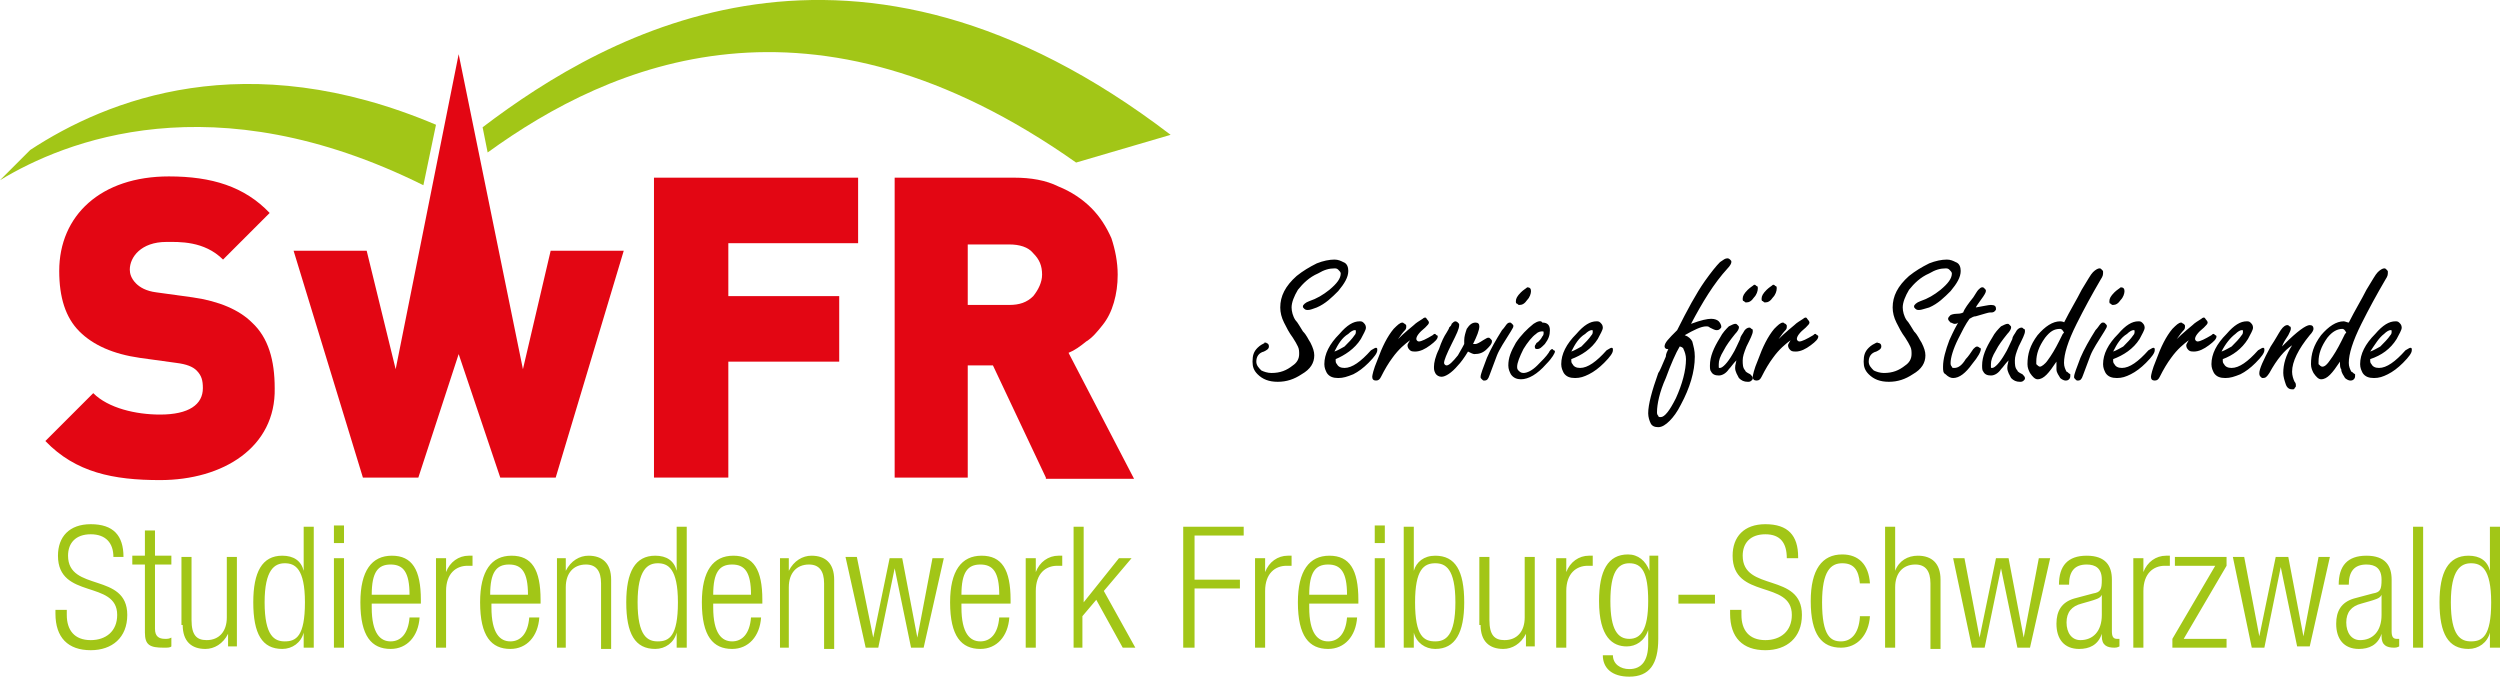 <?xml version="1.0" encoding="utf-8"?>
<!-- Generator: Adobe Illustrator 19.0.0, SVG Export Plug-In . SVG Version: 6.00 Build 0)  -->
<svg version="1.1" id="Ebene_1" xmlns="http://www.w3.org/2000/svg" xmlns:xlink="http://www.w3.org/1999/xlink" x="0px" y="0px"
	 viewBox="0 0 198.4 53.9" style="enable-background:new 0 0 198.4 53.9;" xml:space="preserve">
<style type="text/css">
	.st0{fill:#E30613;}
	.st1{fill:#A2C617;}
</style>
<g>
	<path class="st0" d="M12.7,38.1C9,38.1,6,37.5,3.6,35l3.8-3.8c1.2,1.2,3.4,1.7,5.3,1.7c2.3,0,3.4-0.8,3.4-2.1c0-0.6-0.1-1-0.5-1.4
		c-0.3-0.3-0.8-0.5-1.6-0.6l-2.9-0.4c-2.1-0.3-3.7-1-4.8-2.1c-1.1-1.1-1.6-2.7-1.6-4.8c0-4.4,3.3-7.5,8.7-7.5c3.4,0,6,0.8,8,2.9
		l-3.7,3.7c-1.5-1.5-3.5-1.4-4.5-1.4c-2,0-2.9,1.2-2.9,2.2c0,0.3,0.1,0.7,0.5,1.1c0.3,0.3,0.8,0.6,1.6,0.7l2.9,0.4
		c2.1,0.3,3.7,1,4.7,2c1.3,1.2,1.8,3,1.8,5.2C21.9,35.5,17.7,38.1,12.7,38.1L12.7,38.1L12.7,38.1z"/>
	<g>
		<polygon class="st0" points="36.4,4.3 31.4,29.3 29.1,19.9 23.3,19.9 28.8,37.9 33.2,37.9 36.4,28.1 39.7,37.9 44.1,37.9 
			49.5,19.9 43.7,19.9 41.5,29.3 36.4,4.3 		"/>
		<path class="st1" d="M38.3,10.1l0.4,2c9.8-7.1,25.7-14,46.7,0.8l7.5-2.2C67.8-8.5,48.3,2.5,38.3,10.1L38.3,10.1L38.3,10.1z"/>
	</g>
	<path class="st1" d="M34.6,9.9c-15.1-6.4-26.1-2-32.2,2L0,14.3c5.1-3.1,16.9-7.9,33.6,0.4L34.6,9.9L34.6,9.9L34.6,9.9z"/>
	<polygon class="st0" points="57.8,19.3 57.8,23.5 66.6,23.5 66.6,28.7 57.8,28.7 57.8,37.9 51.9,37.9 51.9,14.1 68.1,14.1 
		68.1,19.3 57.8,19.3 	"/>
	<path class="st0" d="M83,37.9l-4.2-8.9h-2v8.9H71V14.1h9.5c1.3,0,2.5,0.2,3.5,0.7c1,0.4,1.9,1,2.6,1.7c0.7,0.7,1.2,1.5,1.6,2.4
		c0.3,0.9,0.5,1.9,0.5,2.9c0,0.8-0.1,1.5-0.3,2.2c-0.2,0.7-0.5,1.3-0.9,1.8c-0.4,0.5-0.8,1-1.3,1.3c-0.5,0.4-0.9,0.7-1.4,0.9l5.2,10
		H83L83,37.9z M82,20.1c-0.4-0.5-1.1-0.7-1.9-0.7h-3.3v4.8h3.3c0.8,0,1.4-0.2,1.9-0.7c0.4-0.5,0.7-1.1,0.7-1.7
		C82.7,21.1,82.5,20.6,82,20.1L82,20.1L82,20.1z"/>
	<path class="st1" d="M9.8,44.2c0-1.7-0.8-2.6-2.6-2.6c-1.7,0-2.6,1-2.6,2.5c0,3.5,4.7,1.9,4.7,4.7c0,1.3-0.9,2-2.1,2
		c-1.3,0-1.9-0.8-1.9-2v-0.4H4.4v0.3c0,1.9,1,2.9,2.8,2.9c1.7,0,2.9-1,2.9-2.8c0-3.4-4.7-1.8-4.7-4.7c0-1,0.6-1.7,1.8-1.7
		S9,43.1,9,44.2H9.8L9.8,44.2z M11.5,50.2c0,1,0.4,1.2,1.5,1.2c0.3,0,0.5,0,0.6-0.1v-0.7c-0.2,0.1-0.3,0.1-0.5,0.1
		c-0.5,0-0.8-0.2-0.8-0.8v-5.1h1.3v-0.7h-1.3v-2h-0.8v2h-1v0.7h1V50.2L11.5,50.2z M14.5,49.6c0,1.3,0.7,1.9,1.8,1.9
		c0.7,0,1.4-0.4,1.8-1.2h0v1h0.7v-7.1h-0.8V49c0,1.1-0.6,1.8-1.6,1.8c-0.8,0-1.2-0.4-1.2-1.6v-5h-0.8V49.6L14.5,49.6z M24.2,51.4
		h0.7v-9.6h-0.8v3.5h0c-0.2-0.8-0.8-1.2-1.7-1.2c-1.6,0-2.3,1.3-2.3,3.7c0,2.5,0.7,3.7,2.3,3.7c0.8,0,1.5-0.5,1.7-1.3h0V51.4
		L24.2,51.4z M21,47.8c0-2.6,0.8-3.1,1.6-3.1c0.8,0,1.6,0.4,1.6,3.1c0,2.7-0.7,3.1-1.6,3.1C21.8,50.9,21,50.5,21,47.8L21,47.8z
		 M26.5,51.4h0.8v-7.1h-0.8V51.4L26.5,51.4z M26.5,43.1h0.8v-1.4h-0.8V43.1L26.5,43.1z M32.5,49c-0.1,1.3-0.7,1.9-1.5,1.9
		c-0.8,0-1.5-0.6-1.5-2.7v-0.3h3.9v-0.3c0-2.4-0.7-3.5-2.3-3.5c-1.6,0-2.5,1.2-2.5,3.7c0,2.7,0.9,3.7,2.4,3.7c1.3,0,2.2-1,2.3-2.5
		H32.5L32.5,49z M29.5,47.2c0-1.8,0.5-2.4,1.5-2.4c1,0,1.5,0.6,1.5,2.4H29.5L29.5,47.2z M34.6,51.4h0.8v-4.5c0-1.4,0.8-2,1.7-2
		c0.1,0,0.3,0,0.4,0v-0.8c-0.1,0-0.2,0-0.3,0c-0.8,0-1.5,0.5-1.8,1.3h0v-1.1h-0.8V51.4L34.6,51.4z M42,49c-0.1,1.3-0.7,1.9-1.5,1.9
		c-0.8,0-1.5-0.6-1.5-2.7v-0.3h3.9v-0.3c0-2.4-0.7-3.5-2.3-3.5c-1.6,0-2.5,1.2-2.5,3.7c0,2.7,0.9,3.7,2.4,3.7c1.3,0,2.2-1,2.3-2.5
		H42L42,49z M38.9,47.2c0-1.8,0.5-2.4,1.5-2.4c1,0,1.5,0.6,1.5,2.4H38.9L38.9,47.2z M44.1,51.4h0.8v-4.8c0-1.1,0.6-1.8,1.6-1.8
		c0.8,0,1.2,0.5,1.2,1.5v5.2h0.8V46c0-1.3-0.7-1.9-1.8-1.9c-0.7,0-1.4,0.4-1.8,1.2h0v-1h-0.7V51.4L44.1,51.4z M53.8,51.4h0.7v-9.6
		h-0.8v3.5h0c-0.2-0.8-0.8-1.2-1.7-1.2c-1.6,0-2.3,1.3-2.3,3.7c0,2.5,0.7,3.7,2.3,3.7c0.8,0,1.5-0.5,1.7-1.3h0V51.4L53.8,51.4z
		 M50.6,47.8c0-2.6,0.8-3.1,1.6-3.1c0.8,0,1.6,0.4,1.6,3.1c0,2.7-0.7,3.1-1.6,3.1C51.4,50.9,50.6,50.5,50.6,47.8L50.6,47.8z
		 M59.6,49c-0.1,1.3-0.7,1.9-1.5,1.9c-0.8,0-1.5-0.6-1.5-2.7v-0.3h3.9v-0.3c0-2.4-0.7-3.5-2.3-3.5c-1.6,0-2.5,1.2-2.5,3.7
		c0,2.7,0.9,3.7,2.4,3.7c1.3,0,2.2-1,2.3-2.5H59.6L59.6,49z M56.6,47.2c0-1.8,0.5-2.4,1.5-2.4c1,0,1.5,0.6,1.5,2.4H56.6L56.6,47.2z
		 M61.8,51.4h0.8v-4.8c0-1.1,0.6-1.8,1.6-1.8c0.8,0,1.2,0.5,1.2,1.5v5.2h0.8V46c0-1.3-0.7-1.9-1.8-1.9c-0.7,0-1.4,0.4-1.8,1.2h0v-1
		h-0.7V51.4L61.8,51.4z M68.7,51.4h1l1.3-6.3h0l1.3,6.3h1l1.6-7.1h-0.9l-1.2,6.3h0l-1.2-6.3h-1l-1.3,6.3h0L68,44.2h-0.9L68.7,51.4
		L68.7,51.4z M79.3,49c-0.1,1.3-0.7,1.9-1.5,1.9c-0.8,0-1.5-0.6-1.5-2.7v-0.3h3.9v-0.3c0-2.4-0.7-3.5-2.3-3.5
		c-1.6,0-2.5,1.2-2.5,3.7c0,2.7,0.9,3.7,2.4,3.7c1.3,0,2.2-1,2.3-2.5H79.3L79.3,49z M76.3,47.2c0-1.8,0.5-2.4,1.5-2.4
		c1,0,1.5,0.6,1.5,2.4H76.3L76.3,47.2z M81.4,51.4h0.8v-4.5c0-1.4,0.8-2,1.7-2c0.1,0,0.3,0,0.4,0v-0.8c-0.1,0-0.2,0-0.3,0
		c-0.8,0-1.5,0.5-1.8,1.3h0v-1.1h-0.8V51.4L81.4,51.4z M85.1,51.4h0.8v-2.5l1.1-1.3l2.1,3.8h1l-2.5-4.5l2.2-2.6h-1l-2.8,3.5h0v-6
		h-0.8V51.4L85.1,51.4z M93.9,51.4h0.9v-4.7h3.6V46h-3.6v-3.5h3.9v-0.7h-4.8V51.4L93.9,51.4z M99.6,51.4h0.8v-4.5c0-1.4,0.8-2,1.7-2
		c0.1,0,0.3,0,0.4,0v-0.8c-0.1,0-0.2,0-0.3,0c-0.8,0-1.5,0.5-1.8,1.3h0v-1.1h-0.8V51.4L99.6,51.4z M106.9,49
		c-0.1,1.3-0.7,1.9-1.5,1.9c-0.8,0-1.5-0.6-1.5-2.7v-0.3h3.9v-0.3c0-2.4-0.7-3.5-2.3-3.5c-1.6,0-2.5,1.2-2.5,3.7
		c0,2.7,0.9,3.7,2.4,3.7c1.3,0,2.2-1,2.3-2.5H106.9L106.9,49z M103.9,47.2c0-1.8,0.5-2.4,1.5-2.4s1.5,0.6,1.5,2.4H103.9L103.9,47.2z
		 M109.1,51.4h0.8v-7.1h-0.8V51.4L109.1,51.4z M109.1,43.1h0.8v-1.4h-0.8V43.1L109.1,43.1z M111.5,51.4h0.7v-1.2h0
		c0.2,0.8,0.9,1.3,1.7,1.3c1.6,0,2.3-1.3,2.3-3.7c0-2.5-0.7-3.7-2.3-3.7c-0.9,0-1.5,0.5-1.7,1.2h0v-3.5h-0.8V51.4L111.5,51.4z
		 M112.3,47.8c0-2.6,0.7-3.1,1.6-3.1c0.8,0,1.6,0.4,1.6,3.1c0,2.7-0.8,3.1-1.6,3.1C113,50.9,112.3,50.5,112.3,47.8L112.3,47.8z
		 M117.5,49.6c0,1.3,0.7,1.9,1.8,1.9c0.7,0,1.4-0.4,1.8-1.2h0v1h0.7v-7.1h-0.8V49c0,1.1-0.6,1.8-1.6,1.8c-0.8,0-1.2-0.4-1.2-1.6v-5
		h-0.8V49.6L117.5,49.6z M123.5,51.4h0.8v-4.5c0-1.4,0.8-2,1.7-2c0.1,0,0.3,0,0.4,0v-0.8c-0.1,0-0.2,0-0.3,0c-0.8,0-1.5,0.5-1.8,1.3
		h0v-1.1h-0.8V51.4L123.5,51.4z M130.9,45.3L130.9,45.3c-0.3-0.8-0.9-1.3-1.7-1.3c-1.6,0-2.3,1.3-2.3,3.7c0,2.9,1.1,3.6,2.2,3.6
		c0.7,0,1.4-0.4,1.7-1.3h0v1.1c0,1.3-0.5,2-1.5,2c-0.7,0-1.3-0.4-1.3-1.1h-0.8c0,1,0.7,1.7,2.1,1.7c1.6,0,2.3-1,2.3-3v-6.6h-0.7
		V45.3L130.9,45.3z M127.8,47.7c0-2.3,0.6-3,1.5-3c1,0,1.5,0.7,1.5,3c0,2.3-0.6,3-1.5,3C128.4,50.7,127.8,50,127.8,47.7L127.8,47.7z
		 M133.2,47.2v0.7h2.9v-0.7H133.2L133.2,47.2z M142.7,44.2c0-1.7-0.8-2.6-2.6-2.6c-1.7,0-2.6,1-2.6,2.5c0,3.5,4.7,1.9,4.7,4.7
		c0,1.3-0.9,2-2.1,2c-1.3,0-1.9-0.8-1.9-2v-0.4h-0.9v0.3c0,1.9,1,2.9,2.8,2.9c1.7,0,2.9-1,2.9-2.8c0-3.4-4.7-1.8-4.7-4.7
		c0-1,0.6-1.7,1.8-1.7c1.2,0,1.7,0.7,1.7,1.9H142.7L142.7,44.2z M147.6,49c-0.1,1.3-0.7,1.9-1.5,1.9c-0.8,0-1.5-0.4-1.5-3.1
		c0-2.5,0.7-3.1,1.6-3.1c0.9,0,1.3,0.5,1.4,1.6h0.8c-0.1-1.5-0.9-2.3-2.2-2.3c-1.6,0-2.5,1.2-2.5,3.7c0,2.7,0.9,3.7,2.4,3.7
		c1.3,0,2.2-1,2.3-2.5H147.6L147.6,49z M149.6,51.4h0.8v-4.8c0-1.1,0.6-1.8,1.6-1.8c0.8,0,1.2,0.5,1.2,1.5v5.2h0.8V46
		c0-1.3-0.7-1.9-1.8-1.9c-0.8,0-1.5,0.4-1.8,1.2h0v-3.5h-0.8V51.4L149.6,51.4z M156.5,51.4h1l1.3-6.3h0l1.3,6.3h1l1.6-7.1h-0.9
		l-1.2,6.3h0l-1.2-6.3h-1l-1.3,6.3h0l-1.2-6.3H155L156.5,51.4L156.5,51.4z M164.2,46.4c0-1,0.4-1.6,1.4-1.6c0.7,0,1.2,0.3,1.2,1.2
		c0,0.8-0.1,1-0.7,1.1l-1.5,0.4c-1,0.3-1.4,1-1.4,2c0,1.2,0.6,2,1.8,2c0.8,0,1.5-0.3,1.8-1.2h0v0.2c0,0.7,0.4,0.9,1,0.9
		c0.1,0,0.2,0,0.4-0.1v-0.6h-0.2c-0.3,0-0.4-0.2-0.4-0.6V46c0-1.1-0.5-1.9-2-1.9c-1.5,0-2.2,0.8-2.2,2.3H164.2L164.2,46.4z
		 M166.8,48.8c0,1.3-0.7,2-1.7,2c-0.7,0-1.1-0.6-1.1-1.4c0-0.8,0.4-1.3,1.2-1.5l0.7-0.2c0.3-0.1,0.8-0.2,0.9-0.5h0V48.8L166.8,48.8z
		 M169.3,51.4h0.8v-4.5c0-1.4,0.8-2,1.7-2c0.1,0,0.3,0,0.4,0v-0.8c-0.1,0-0.2,0-0.3,0c-0.8,0-1.5,0.5-1.8,1.3h0v-1.1h-0.8V51.4
		L169.3,51.4z M172.5,51.4h4.2v-0.7h-3.4l3.4-5.8v-0.7h-4.1v0.7h3.2l-3.4,5.8V51.4L172.5,51.4z M178.7,51.4h1L181,45h0l1.3,6.3h1
		l1.6-7.1H184l-1.2,6.3h0l-1.2-6.3h-1l-1.3,6.3h0l-1.2-6.3h-0.9L178.7,51.4L178.7,51.4z M186.4,46.4c0-1,0.4-1.6,1.4-1.6
		c0.7,0,1.2,0.3,1.2,1.2c0,0.8-0.1,1-0.7,1.1l-1.5,0.4c-1,0.3-1.4,1-1.4,2c0,1.2,0.6,2,1.8,2c0.8,0,1.5-0.3,1.8-1.2h0v0.2
		c0,0.7,0.4,0.9,1,0.9c0.1,0,0.2,0,0.4-0.1v-0.6h-0.2c-0.3,0-0.4-0.2-0.4-0.6V46c0-1.1-0.5-1.9-2-1.9c-1.5,0-2.2,0.8-2.2,2.3H186.4
		L186.4,46.4z M189,48.8c0,1.3-0.7,2-1.7,2c-0.7,0-1.1-0.6-1.1-1.4c0-0.8,0.4-1.3,1.2-1.5l0.7-0.2c0.3-0.1,0.8-0.2,0.9-0.5h0V48.8
		L189,48.8z M191.5,51.4h0.8v-9.6h-0.8V51.4L191.5,51.4z M197.7,51.4h0.7v-9.6h-0.8v3.5h0c-0.2-0.8-0.8-1.2-1.7-1.2
		c-1.6,0-2.3,1.3-2.3,3.7c0,2.5,0.7,3.7,2.3,3.7c0.8,0,1.5-0.5,1.7-1.3h0V51.4L197.7,51.4z M194.5,47.8c0-2.6,0.8-3.1,1.6-3.1
		c0.8,0,1.6,0.4,1.6,3.1c0,2.7-0.7,3.1-1.6,3.1C195.3,50.9,194.5,50.5,194.5,47.8L194.5,47.8z"/>
	<path d="M100.4,27.2c-0.2,0.1-0.4,0.2-0.6,0.4c-0.3,0.3-0.4,0.6-0.4,1.1c0,0.4,0.1,0.7,0.4,1c0.4,0.4,0.9,0.6,1.6,0.6
		c0.7,0,1.3-0.2,1.9-0.6c0.7-0.4,1-0.9,1-1.5c0-0.3-0.1-0.6-0.3-1c-0.2-0.3-0.3-0.6-0.6-0.9c-0.2-0.3-0.4-0.7-0.6-0.9
		c-0.2-0.3-0.3-0.7-0.3-1c0-0.4,0.2-0.9,0.5-1.4c0.4-0.5,0.9-1,1.6-1.3c0.5-0.3,0.9-0.4,1.3-0.4c0.1,0,0.2,0,0.3,0.1
		c0.1,0.1,0.2,0.2,0.2,0.3c0,0.4-0.3,0.8-0.9,1.3c-0.5,0.4-1,0.7-1.6,0.9c-0.3,0.1-0.5,0.3-0.5,0.4c0,0.1,0,0.1,0.1,0.2
		c0.1,0.1,0.2,0.1,0.3,0.1c0.2,0,0.4-0.1,0.7-0.2c0.7-0.3,1.2-0.8,1.7-1.3c0.5-0.6,0.8-1.1,0.8-1.6c0-0.3-0.1-0.6-0.4-0.7
		c-0.2-0.1-0.4-0.2-0.7-0.2c-0.4,0-0.9,0.1-1.4,0.3c-0.6,0.3-1.1,0.6-1.6,1c-0.9,0.8-1.3,1.6-1.3,2.5c0,0.4,0.1,0.8,0.3,1.2
		c0.2,0.4,0.4,0.8,0.7,1.2c0.2,0.3,0.3,0.5,0.4,0.7c0.1,0.2,0.1,0.4,0.1,0.6c0,0.4-0.2,0.7-0.5,0.9c-0.5,0.4-1,0.6-1.7,0.6
		c-0.3,0-0.6-0.1-0.8-0.2c-0.2-0.2-0.4-0.4-0.4-0.7c0-0.4,0.2-0.7,0.6-0.8c0.2-0.1,0.4-0.2,0.4-0.4c0-0.2-0.1-0.3-0.4-0.3
		C100.7,27.1,100.6,27.1,100.4,27.2L100.4,27.2L100.4,27.2L100.4,27.2z M108,26.9c0.2-0.4,0.4-0.7,0.4-0.9c0-0.2-0.1-0.3-0.2-0.4
		c-0.1-0.1-0.2-0.1-0.3-0.1c-0.5,0-1,0.3-1.6,1c-0.8,0.8-1.2,1.6-1.2,2.4c0,0.3,0.1,0.5,0.2,0.7c0.2,0.3,0.5,0.4,0.9,0.4
		c0.4,0,0.7-0.1,1.2-0.3c0.4-0.2,0.8-0.5,1.2-0.9c0.5-0.5,0.7-0.8,0.7-1c0,0,0-0.1,0-0.1c0-0.1-0.1-0.1-0.1-0.1
		c-0.1,0-0.2,0.1-0.4,0.2c-0.8,0.9-1.5,1.4-2.1,1.4c-0.3,0-0.5-0.1-0.6-0.3c-0.1-0.1-0.1-0.2-0.1-0.3v-0.1
		C106.7,28.2,107.5,27.7,108,26.9L108,26.9L108,26.9L108,26.9z M107,26.5c0.2-0.2,0.4-0.3,0.5-0.3c0.1,0,0.1,0,0.1,0.1
		c0,0.1,0,0.2-0.1,0.3c-0.2,0.3-0.5,0.6-0.8,0.9c-0.2,0.1-0.5,0.3-0.8,0.4C106.2,27.3,106.5,26.8,107,26.5L107,26.5L107,26.5
		L107,26.5z M111.1,26.7c0.2-0.3,0.4-0.5,0.4-0.5c0.1-0.1,0.1-0.2,0.1-0.3c0-0.1,0-0.1-0.1-0.2c-0.1,0-0.1-0.1-0.2-0.1
		c-0.2,0-0.4,0.2-0.7,0.5c-0.5,0.6-0.9,1.4-1.3,2.5c-0.3,0.7-0.4,1.2-0.4,1.3c0,0.2,0.1,0.3,0.3,0.3c0.2,0,0.3-0.1,0.4-0.3
		c0.3-0.6,0.6-1.1,0.9-1.5c0.5-0.7,1-1.1,1.4-1.4c-0.1,0.2-0.2,0.3-0.2,0.4c0,0.2,0.1,0.3,0.2,0.4c0.1,0.1,0.3,0.1,0.4,0.1
		c0.4,0,0.8-0.2,1.2-0.5c0.4-0.3,0.6-0.5,0.6-0.7c0,0,0-0.1-0.1-0.1c0,0-0.1-0.1-0.1-0.1c-0.1,0-0.1,0-0.2,0.1
		c-0.5,0.3-0.9,0.5-1.1,0.5c-0.1,0-0.2-0.1-0.2-0.2c0-0.2,0.2-0.5,0.7-0.9c0.2-0.2,0.3-0.3,0.3-0.4c0,0,0-0.1-0.1-0.2
		c-0.1-0.1-0.1-0.2-0.2-0.2c0,0-0.1,0-0.2,0.1c-0.3,0.2-0.5,0.3-0.7,0.5c-0.6,0.5-1.2,1-1.6,1.5C110.7,27.2,110.9,27,111.1,26.7
		L111.1,26.7L111.1,26.7L111.1,26.7z M117,28.1c0.4,0,0.7-0.1,1-0.4c0.2-0.2,0.4-0.4,0.4-0.6c0-0.1,0-0.1-0.1-0.2
		c-0.1-0.1-0.1-0.1-0.2-0.1c-0.1,0-0.2,0.1-0.4,0.2c-0.3,0.2-0.5,0.3-0.6,0.3c-0.1,0-0.1,0-0.2,0c0.3-0.6,0.5-1.1,0.5-1.4
		c0-0.2-0.1-0.3-0.3-0.3c-0.3,0-0.5,0.2-0.7,0.5c-0.1,0.3-0.2,0.6-0.2,0.9c0,0.1,0,0.2,0,0.3c-0.2,0.4-0.4,0.7-0.5,0.9
		c-0.4,0.5-0.7,0.8-0.9,0.8c-0.1,0-0.2-0.1-0.2-0.2c0-0.2,0.2-0.7,0.6-1.5c0.4-0.8,0.6-1.2,0.6-1.5c0-0.1,0-0.1-0.1-0.2
		c0,0-0.1-0.1-0.2-0.1c-0.1,0-0.2,0.1-0.3,0.2c0,0.1-0.1,0.2-0.2,0.3c0,0.1-0.1,0.2-0.2,0.4c-0.2,0.3-0.4,0.7-0.6,1.3
		c-0.3,0.6-0.4,1.1-0.4,1.4c0,0.2,0,0.3,0.1,0.5c0.1,0.2,0.3,0.3,0.5,0.3c0.3,0,0.8-0.3,1.3-0.9c0.2-0.2,0.5-0.6,0.8-1.1
		C116.7,28,116.9,28.1,117,28.1L117,28.1L117,28.1L117,28.1z M119.6,25.7c-0.1,0.1-0.2,0.3-0.4,0.5c-0.5,0.8-0.9,1.5-1.2,2.2
		c-0.3,0.8-0.5,1.3-0.5,1.5c0,0.1,0,0.1,0.1,0.2c0.1,0.1,0.1,0.1,0.2,0.1c0.2,0,0.3-0.1,0.4-0.4c0.2-0.5,0.4-1.1,0.6-1.6
		c0.2-0.5,0.6-1.1,1.1-1.9c0.1-0.2,0.2-0.3,0.2-0.4c0-0.1,0-0.1-0.1-0.2c-0.1-0.1-0.1-0.1-0.2-0.1C119.8,25.6,119.7,25.6,119.6,25.7
		L119.6,25.7L119.6,25.7L119.6,25.7z M120.7,23.2c-0.3,0.3-0.4,0.5-0.4,0.7c0,0.1,0,0.2,0.1,0.2c0.1,0.1,0.1,0.1,0.2,0.1
		c0.2,0,0.4-0.1,0.6-0.4c0.2-0.2,0.3-0.5,0.3-0.7c0-0.2-0.1-0.3-0.3-0.3C121.1,22.9,120.9,23,120.7,23.2L120.7,23.2L120.7,23.2
		L120.7,23.2z M121.7,25.7c-0.5,0.4-1,0.9-1.4,1.5c-0.4,0.7-0.6,1.2-0.6,1.8c0,0.3,0.1,0.5,0.2,0.7c0.2,0.3,0.5,0.4,0.8,0.4
		c0.6,0,1.3-0.4,2-1.2c0.5-0.5,0.7-0.9,0.7-1c0,0,0-0.1-0.1-0.1c0,0-0.1-0.1-0.1-0.1c-0.1,0-0.2,0.1-0.3,0.3c-0.2,0.3-0.5,0.6-0.9,1
		c-0.4,0.4-0.8,0.6-1.1,0.6c-0.2,0-0.3-0.1-0.4-0.2c-0.1-0.1-0.1-0.2-0.1-0.3c0-0.3,0.2-0.8,0.5-1.4c0.3-0.5,0.7-1,1-1.2
		c0.2-0.2,0.4-0.2,0.5-0.2c0.1,0,0.1,0,0.1,0.1c0,0.1,0,0.2-0.1,0.3c-0.1,0.2-0.2,0.3-0.3,0.4c-0.1,0.1-0.2,0.1-0.2,0.2
		c0,0-0.1,0.1-0.1,0.2c0,0.2,0.1,0.2,0.2,0.2c0.2,0,0.3-0.1,0.6-0.4c0.3-0.4,0.4-0.7,0.4-1.1c0-0.4-0.2-0.6-0.6-0.6
		C122.3,25.4,122,25.5,121.7,25.7L121.7,25.7L121.7,25.7L121.7,25.7z M126.8,26.9c0.2-0.4,0.4-0.7,0.4-0.9c0-0.2-0.1-0.3-0.2-0.4
		c-0.1-0.1-0.2-0.1-0.3-0.1c-0.5,0-1,0.3-1.6,1c-0.8,0.8-1.2,1.6-1.2,2.4c0,0.3,0.1,0.5,0.2,0.7c0.2,0.3,0.5,0.4,0.9,0.4
		c0.4,0,0.7-0.1,1.1-0.3c0.4-0.2,0.8-0.5,1.2-0.9c0.5-0.5,0.7-0.8,0.7-1c0,0,0-0.1,0-0.1c0-0.1-0.1-0.1-0.1-0.1
		c-0.1,0-0.2,0.1-0.4,0.2c-0.8,0.9-1.5,1.4-2.1,1.4c-0.3,0-0.5-0.1-0.6-0.3c-0.1-0.1-0.1-0.2-0.1-0.3v-0.1
		C125.5,28.2,126.3,27.7,126.8,26.9L126.8,26.9L126.8,26.9L126.8,26.9z M125.8,26.5c0.2-0.2,0.4-0.3,0.5-0.3c0.1,0,0.1,0,0.1,0.1
		c0,0.1,0,0.2-0.1,0.3c-0.2,0.3-0.5,0.6-0.8,0.9c-0.2,0.1-0.5,0.3-0.8,0.4C125,27.3,125.3,26.8,125.8,26.5L125.8,26.5L125.8,26.5
		L125.8,26.5z M132.1,27.5c0,0.1,0.1,0.2,0.2,0.2c0,0,0.1,0,0.1,0c-0.1,0.2-0.2,0.4-0.2,0.6c-0.3,0.7-0.5,1.2-0.6,1.3
		c-0.5,1.4-0.8,2.5-0.8,3.2c0,0.3,0.1,0.6,0.2,0.8c0.1,0.2,0.3,0.3,0.6,0.3c0.3,0,0.6-0.2,0.9-0.5c0.3-0.3,0.6-0.7,0.9-1.3
		c0.7-1.3,1.1-2.6,1.1-3.8c0-0.5-0.1-0.8-0.2-1.2c-0.1-0.2-0.3-0.4-0.6-0.5c0.7-0.4,1.3-0.7,1.7-0.7c0.1,0,0.2,0,0.3,0.1
		c0.2,0.1,0.4,0.2,0.5,0.2c0.1,0,0.2,0,0.3-0.1c0.1-0.1,0.1-0.1,0.1-0.2c0-0.1-0.1-0.3-0.2-0.4c-0.1-0.1-0.3-0.2-0.6-0.2
		c-0.3,0-0.8,0.1-1.6,0.4c0.9-1.7,1.8-3.2,2.9-4.4c0.2-0.2,0.3-0.4,0.3-0.5c0-0.1,0-0.1-0.1-0.2c0,0-0.1-0.1-0.2-0.1
		c-0.2,0-0.3,0.1-0.6,0.3c-0.3,0.3-0.7,0.8-1.2,1.5c-0.7,1-1.4,2.3-2.2,3.9C132.4,26.9,132.1,27.2,132.1,27.5L132.1,27.5L132.1,27.5
		L132.1,27.5z M133.6,27.7c0.1,0.2,0.2,0.5,0.2,0.8c0,0.9-0.3,2-0.8,3.1c-0.5,1-0.9,1.5-1.2,1.5c-0.1,0-0.2,0-0.2-0.1
		c-0.1-0.1-0.1-0.2-0.1-0.3c0-0.6,0.2-1.6,0.7-2.7c0.4-1.1,0.8-2,1.1-2.5C133.4,27.5,133.6,27.6,133.6,27.7L133.6,27.7L133.6,27.7
		L133.6,27.7z M137.7,29.2c0,0.3,0.2,0.6,0.3,0.8c0.2,0.2,0.4,0.3,0.7,0.3c0.1,0,0.2,0,0.3-0.1c0.1-0.1,0.1-0.1,0.1-0.2
		c0-0.1-0.1-0.2-0.2-0.3c-0.2-0.1-0.4-0.2-0.4-0.3c-0.2-0.2-0.2-0.5-0.2-0.8c0-0.3,0.1-0.6,0.3-1.1c0.3-0.6,0.5-1,0.5-1.2
		c0-0.1,0-0.2-0.1-0.2c-0.1-0.1-0.1-0.1-0.2-0.1c-0.1,0-0.3,0.1-0.4,0.3c-0.1,0.2-0.3,0.4-0.3,0.6c-0.2,0.4-0.4,0.9-0.6,1.2
		c-0.4,0.7-0.8,1.1-1,1.1c-0.1,0-0.1,0-0.1-0.1c0,0,0-0.1,0-0.2c0-0.3,0.1-0.6,0.4-1.1c0.2-0.4,0.5-0.8,0.9-1.3
		c0.2-0.2,0.3-0.4,0.3-0.5c0-0.1,0-0.1-0.1-0.2c-0.1-0.1-0.1-0.1-0.2-0.1c-0.1,0-0.3,0.1-0.5,0.2c-0.2,0.2-0.5,0.5-0.7,0.9
		c-0.5,0.8-0.8,1.5-0.8,2.2c0,0.2,0,0.4,0.1,0.5c0.1,0.2,0.3,0.3,0.6,0.3c0.3,0,0.6-0.2,0.8-0.5c0.2-0.2,0.3-0.4,0.6-0.7
		C137.7,29,137.7,29.1,137.7,29.2L137.7,29.2L137.7,29.2L137.7,29.2z M138.7,23c-0.3,0.3-0.4,0.5-0.4,0.7c0,0.1,0,0.2,0.1,0.2
		c0.1,0.1,0.1,0.1,0.2,0.1c0.2,0,0.4-0.1,0.6-0.4c0.2-0.2,0.3-0.5,0.3-0.7c0-0.1,0-0.2-0.1-0.2c-0.1-0.1-0.1-0.1-0.2-0.1
		C139.1,22.7,138.9,22.8,138.7,23L138.7,23L138.7,23L138.7,23z M140.2,23c-0.3,0.3-0.4,0.5-0.4,0.7c0,0.1,0,0.2,0.1,0.2
		c0.1,0.1,0.1,0.1,0.2,0.1c0.2,0,0.4-0.1,0.6-0.4c0.2-0.2,0.3-0.5,0.3-0.7c0-0.1,0-0.2-0.1-0.2c-0.1-0.1-0.1-0.1-0.2-0.1
		C140.6,22.7,140.4,22.8,140.2,23L140.2,23L140.2,23L140.2,23z M141.3,26.7c0.2-0.3,0.4-0.5,0.4-0.5c0.1-0.1,0.1-0.2,0.1-0.3
		c0-0.1,0-0.1-0.1-0.2c-0.1,0-0.1-0.1-0.2-0.1c-0.2,0-0.4,0.2-0.7,0.5c-0.5,0.6-0.9,1.4-1.3,2.5c-0.3,0.7-0.4,1.2-0.4,1.3
		c0,0.2,0.1,0.3,0.3,0.3c0.2,0,0.3-0.1,0.4-0.3c0.3-0.6,0.6-1.1,0.9-1.5c0.5-0.7,1-1.1,1.4-1.4c-0.1,0.2-0.2,0.3-0.2,0.4
		c0,0.2,0.1,0.3,0.2,0.4c0.1,0.1,0.3,0.1,0.4,0.1c0.4,0,0.8-0.2,1.2-0.5c0.4-0.3,0.6-0.5,0.6-0.7c0,0,0-0.1-0.1-0.1
		c0,0-0.1-0.1-0.1-0.1c-0.1,0-0.1,0-0.2,0.1c-0.5,0.3-0.9,0.5-1.1,0.5c-0.1,0-0.2-0.1-0.2-0.2c0-0.2,0.2-0.5,0.7-0.9
		c0.2-0.2,0.3-0.3,0.3-0.4c0,0,0-0.1-0.1-0.2c-0.1-0.1-0.1-0.2-0.2-0.2c0,0-0.1,0-0.2,0.1c-0.3,0.2-0.5,0.3-0.7,0.5
		c-0.6,0.5-1.2,1-1.6,1.5C140.9,27.2,141.1,27,141.3,26.7L141.3,26.7L141.3,26.7L141.3,26.7z M148.9,27.2c-0.2,0.1-0.4,0.2-0.6,0.4
		c-0.3,0.3-0.4,0.6-0.4,1.1c0,0.4,0.1,0.7,0.4,1c0.4,0.4,0.9,0.6,1.6,0.6c0.7,0,1.3-0.2,1.9-0.6c0.7-0.4,1-0.9,1-1.5
		c0-0.3-0.1-0.6-0.3-1c-0.2-0.3-0.3-0.6-0.6-0.9c-0.2-0.3-0.4-0.7-0.6-0.9c-0.2-0.3-0.3-0.7-0.3-1c0-0.4,0.2-0.9,0.5-1.4
		c0.4-0.5,0.9-1,1.6-1.3c0.5-0.3,0.9-0.4,1.3-0.4c0.1,0,0.2,0,0.3,0.1c0.1,0.1,0.2,0.2,0.2,0.3c0,0.4-0.3,0.8-0.9,1.3
		c-0.5,0.4-1,0.7-1.6,0.9c-0.3,0.1-0.5,0.3-0.5,0.4c0,0.1,0,0.1,0.1,0.2c0.1,0.1,0.2,0.1,0.3,0.1c0.2,0,0.4-0.1,0.8-0.2
		c0.7-0.3,1.2-0.8,1.7-1.3c0.5-0.6,0.8-1.1,0.8-1.6c0-0.3-0.1-0.6-0.4-0.7c-0.2-0.1-0.4-0.2-0.7-0.2c-0.4,0-0.9,0.1-1.4,0.3
		c-0.6,0.3-1.1,0.6-1.6,1c-0.9,0.8-1.3,1.6-1.3,2.5c0,0.4,0.1,0.8,0.3,1.2c0.2,0.4,0.4,0.8,0.7,1.2c0.2,0.3,0.3,0.5,0.4,0.7
		c0.1,0.2,0.1,0.4,0.1,0.6c0,0.4-0.2,0.7-0.5,0.9c-0.5,0.4-1,0.6-1.7,0.6c-0.3,0-0.6-0.1-0.8-0.2c-0.2-0.2-0.4-0.4-0.4-0.7
		c0-0.4,0.2-0.7,0.6-0.8c0.2-0.1,0.4-0.2,0.4-0.4c0-0.2-0.1-0.3-0.4-0.3C149.2,27.1,149,27.1,148.9,27.2L148.9,27.2L148.9,27.2
		L148.9,27.2z M156.8,25.1c0.7-0.2,1-0.3,1.1-0.3c0.2,0,0.3,0,0.4-0.1c0.1-0.1,0.1-0.1,0.1-0.2c0-0.2-0.1-0.3-0.4-0.3
		c-0.2,0-0.6,0.1-1.2,0.2c0.1-0.2,0.2-0.3,0.4-0.6c0.3-0.4,0.4-0.6,0.4-0.7c0-0.1,0-0.1-0.1-0.2c-0.1-0.1-0.1-0.1-0.2-0.1
		c-0.1,0-0.2,0.1-0.3,0.2c-0.1,0.1-0.2,0.3-0.4,0.6c-0.4,0.5-0.7,0.9-0.8,1.2c-0.2,0.1-0.4,0.1-0.5,0.1c-0.3,0-0.5,0.1-0.5,0.1
		c-0.1,0.1-0.2,0.2-0.2,0.3c0,0.1,0.1,0.2,0.2,0.3c0.1,0,0.2,0.1,0.3,0.1c0.1,0,0.2,0,0.3-0.1c-0.4,0.7-0.6,1.2-0.7,1.4
		c-0.3,0.8-0.5,1.5-0.5,2.1c0,0.3,0,0.5,0.2,0.6c0.2,0.2,0.4,0.3,0.6,0.3c0.5,0,1-0.4,1.5-1.1c0.5-0.6,0.7-1,0.7-1.2
		c0,0,0-0.1-0.1-0.1c0,0-0.1-0.1-0.2-0.1c-0.1,0-0.2,0.1-0.3,0.2c-0.2,0.3-0.4,0.6-0.6,0.8c-0.3,0.5-0.6,0.7-0.9,0.7
		c-0.1,0-0.2,0-0.2-0.1c-0.1-0.1-0.1-0.2-0.1-0.3c0-0.4,0.2-1.1,0.6-1.9c0.3-0.6,0.6-1.2,0.9-1.6C156.5,25.2,156.6,25.1,156.8,25.1
		L156.8,25.1L156.8,25.1L156.8,25.1z M159.3,29.2c0,0.3,0.2,0.6,0.3,0.8c0.2,0.2,0.4,0.3,0.7,0.3c0.1,0,0.2,0,0.3-0.1
		c0.1-0.1,0.1-0.1,0.1-0.2c0-0.1-0.1-0.2-0.2-0.3c-0.2-0.1-0.4-0.2-0.4-0.3c-0.2-0.2-0.2-0.5-0.2-0.8c0-0.3,0.1-0.6,0.3-1.1
		c0.3-0.6,0.5-1,0.5-1.2c0-0.1,0-0.2-0.1-0.2c-0.1-0.1-0.1-0.1-0.2-0.1c-0.1,0-0.3,0.1-0.4,0.3c-0.1,0.2-0.3,0.4-0.3,0.6
		c-0.2,0.4-0.4,0.9-0.6,1.2c-0.4,0.7-0.8,1.1-1,1.1c-0.1,0-0.1,0-0.1-0.1c0,0,0-0.1,0-0.2c0-0.3,0.1-0.6,0.4-1.1
		c0.2-0.4,0.5-0.8,0.9-1.3c0.2-0.2,0.3-0.4,0.3-0.5c0-0.1,0-0.1-0.1-0.2c-0.1-0.1-0.1-0.1-0.2-0.1c-0.1,0-0.3,0.1-0.5,0.2
		c-0.2,0.2-0.5,0.5-0.7,0.9c-0.5,0.8-0.8,1.5-0.8,2.2c0,0.2,0,0.4,0.1,0.5c0.1,0.2,0.3,0.3,0.6,0.3c0.3,0,0.6-0.2,0.8-0.5
		c0.2-0.2,0.3-0.4,0.6-0.7C159.3,29,159.3,29.1,159.3,29.2L159.3,29.2L159.3,29.2L159.3,29.2z M163.5,25.5c-0.6,0-1.2,0.4-1.8,1.1
		c-0.6,0.8-0.8,1.5-0.8,2.3c0,0.3,0.1,0.5,0.2,0.7c0.2,0.3,0.4,0.5,0.6,0.5c0.5,0,0.9-0.5,1.5-1.4c0,0.3,0,0.5,0,0.6
		c0,0.3,0.2,0.5,0.3,0.7c0.1,0.1,0.3,0.2,0.4,0.2c0.1,0,0.2,0,0.3-0.1c0.1-0.1,0.1-0.2,0.1-0.3c0-0.1,0-0.1,0-0.1
		c-0.2-0.1-0.2-0.2-0.3-0.2c-0.1-0.2-0.2-0.4-0.2-0.7c0-0.7,0.3-1.7,1-3.1c0.6-1.2,1.2-2.3,1.9-3.5c0.2-0.3,0.2-0.4,0.2-0.6
		c0-0.1,0-0.1-0.1-0.2c-0.1-0.1-0.1-0.1-0.2-0.1c-0.1,0-0.3,0.1-0.5,0.3c-0.2,0.2-0.4,0.6-0.9,1.4c-0.4,0.8-0.9,1.6-1.4,2.6
		C163.9,25.6,163.7,25.5,163.5,25.5L163.5,25.5L163.5,25.5L163.5,25.5z M163.8,26.4l-0.1,0.1c-0.1,0.2-0.2,0.4-0.3,0.6
		c-0.3,0.6-0.6,1.1-0.9,1.5c-0.2,0.3-0.5,0.5-0.6,0.5c-0.1,0-0.2-0.1-0.3-0.2c0-0.1,0-0.1,0-0.2c0-0.6,0.2-1.2,0.7-1.9
		c0.4-0.5,0.7-0.7,1.2-0.7C163.6,26.1,163.7,26.2,163.8,26.4L163.8,26.4L163.8,26.4L163.8,26.4z M166.7,25.7
		c-0.1,0.1-0.2,0.3-0.4,0.5c-0.5,0.8-0.9,1.5-1.2,2.2c-0.3,0.8-0.5,1.3-0.5,1.5c0,0.1,0,0.1,0.1,0.2c0.1,0.1,0.1,0.1,0.2,0.1
		c0.2,0,0.3-0.1,0.4-0.4c0.2-0.5,0.4-1.1,0.6-1.6c0.2-0.5,0.6-1.1,1.1-1.9c0.1-0.2,0.2-0.3,0.2-0.4c0-0.1,0-0.1-0.1-0.2
		c-0.1-0.1-0.1-0.1-0.2-0.1C166.8,25.6,166.8,25.6,166.7,25.7L166.7,25.7L166.7,25.7L166.7,25.7z M167.8,23.2
		c-0.3,0.3-0.4,0.5-0.4,0.7c0,0.1,0,0.2,0.1,0.2c0.1,0.1,0.1,0.1,0.2,0.1c0.2,0,0.4-0.1,0.6-0.4c0.2-0.2,0.3-0.5,0.3-0.7
		c0-0.2-0.1-0.3-0.3-0.3C168.2,22.9,168,23,167.8,23.2L167.8,23.2L167.8,23.2L167.8,23.2z M169.8,26.9c0.2-0.4,0.4-0.7,0.4-0.9
		c0-0.2-0.1-0.3-0.2-0.4c-0.1-0.1-0.2-0.1-0.3-0.1c-0.5,0-1,0.3-1.6,1c-0.8,0.8-1.2,1.6-1.2,2.4c0,0.3,0.1,0.5,0.2,0.7
		c0.2,0.3,0.5,0.4,0.9,0.4c0.4,0,0.7-0.1,1.1-0.3c0.4-0.2,0.8-0.5,1.2-0.9c0.5-0.5,0.7-0.8,0.7-1c0,0,0-0.1,0-0.1
		c0-0.1-0.1-0.1-0.1-0.1c-0.1,0-0.2,0.1-0.4,0.2c-0.8,0.9-1.5,1.4-2.1,1.4c-0.3,0-0.5-0.1-0.6-0.3c-0.1-0.1-0.1-0.2-0.1-0.3v-0.1
		C168.5,28.2,169.3,27.7,169.8,26.9L169.8,26.9L169.8,26.9L169.8,26.9z M168.8,26.5c0.2-0.2,0.4-0.3,0.5-0.3c0.1,0,0.1,0,0.1,0.1
		c0,0.1,0,0.2-0.1,0.3c-0.2,0.3-0.5,0.6-0.8,0.9c-0.2,0.1-0.5,0.3-0.8,0.4C168,27.3,168.3,26.8,168.8,26.5L168.8,26.5L168.8,26.5
		L168.8,26.5z M172.9,26.7c0.2-0.3,0.4-0.5,0.4-0.5c0.1-0.1,0.1-0.2,0.1-0.3c0-0.1,0-0.1-0.1-0.2c-0.1,0-0.1-0.1-0.2-0.1
		c-0.2,0-0.4,0.2-0.7,0.5c-0.5,0.6-0.9,1.4-1.3,2.5c-0.3,0.7-0.4,1.2-0.4,1.3c0,0.2,0.1,0.3,0.3,0.3c0.2,0,0.3-0.1,0.4-0.3
		c0.3-0.6,0.6-1.1,0.9-1.5c0.5-0.7,1-1.1,1.4-1.4c-0.1,0.2-0.2,0.3-0.2,0.4c0,0.2,0.1,0.3,0.2,0.4c0.1,0.1,0.3,0.1,0.4,0.1
		c0.4,0,0.8-0.2,1.2-0.5c0.4-0.3,0.6-0.5,0.6-0.7c0,0,0-0.1-0.1-0.1c0,0-0.1-0.1-0.1-0.1c-0.1,0-0.1,0-0.2,0.1
		c-0.5,0.3-0.9,0.5-1.1,0.5c-0.1,0-0.2-0.1-0.2-0.2c0-0.2,0.2-0.5,0.7-0.9c0.2-0.2,0.3-0.3,0.3-0.4c0,0,0-0.1-0.1-0.2
		c-0.1-0.1-0.1-0.2-0.2-0.2c0,0-0.1,0-0.2,0.1c-0.3,0.2-0.5,0.3-0.7,0.5c-0.6,0.5-1.2,1-1.6,1.5C172.5,27.2,172.7,27,172.9,26.7
		L172.9,26.7L172.9,26.7L172.9,26.7z M178.4,26.9c0.2-0.4,0.4-0.7,0.4-0.9c0-0.2-0.1-0.3-0.2-0.4c-0.1-0.1-0.2-0.1-0.3-0.1
		c-0.5,0-1,0.3-1.6,1c-0.8,0.8-1.2,1.6-1.2,2.4c0,0.3,0.1,0.5,0.2,0.7c0.2,0.3,0.5,0.4,0.9,0.4c0.4,0,0.7-0.1,1.2-0.3
		c0.4-0.2,0.8-0.5,1.2-0.9c0.5-0.5,0.7-0.8,0.7-1c0,0,0-0.1,0-0.1c0-0.1-0.1-0.1-0.1-0.1c-0.1,0-0.2,0.1-0.4,0.2
		c-0.8,0.9-1.5,1.4-2.1,1.4c-0.3,0-0.5-0.1-0.6-0.3c-0.1-0.1-0.1-0.2-0.1-0.3v-0.1C177.2,28.2,177.9,27.7,178.4,26.9L178.4,26.9
		L178.4,26.9L178.4,26.9z M177.4,26.5c0.2-0.2,0.4-0.3,0.5-0.3c0.1,0,0.1,0,0.1,0.1c0,0.1,0,0.2-0.1,0.3c-0.2,0.3-0.5,0.6-0.8,0.9
		c-0.2,0.1-0.5,0.3-0.8,0.4C176.6,27.3,177,26.8,177.4,26.5L177.4,26.5L177.4,26.5L177.4,26.5z M181.6,26.6c0.1-0.2,0.2-0.4,0.2-0.5
		c0-0.1,0-0.2-0.1-0.2c-0.1-0.1-0.1-0.1-0.2-0.1c-0.1,0-0.3,0.1-0.5,0.4c-0.2,0.3-0.4,0.7-0.8,1.3c-0.6,1.1-0.9,1.8-0.9,2.1
		c0,0.1,0,0.2,0.1,0.3c0.1,0.1,0.1,0.1,0.2,0.1c0.2,0,0.3-0.1,0.5-0.4c0.6-1.1,1.2-1.8,1.8-2.2c-0.5,0.8-0.7,1.5-0.7,2.2
		c0,0.3,0.1,0.6,0.2,0.9c0.1,0.3,0.3,0.4,0.5,0.4c0.1,0,0.2,0,0.2-0.1c0.1-0.1,0.1-0.1,0.1-0.2c0-0.1,0-0.2-0.1-0.3
		c-0.1-0.2-0.2-0.5-0.2-0.8c0-0.8,0.5-1.8,1.4-2.9c0.2-0.2,0.3-0.4,0.3-0.5c0-0.2-0.1-0.3-0.3-0.3c-0.3,0-1,0.5-2,1.5
		c-0.1,0.1-0.1,0.1-0.2,0.2C181.2,27.2,181.4,26.9,181.6,26.6L181.6,26.6L181.6,26.6L181.6,26.6z M186,25.5c-0.6,0-1.2,0.4-1.8,1.1
		c-0.6,0.8-0.8,1.5-0.8,2.3c0,0.3,0.1,0.5,0.2,0.7c0.2,0.3,0.4,0.5,0.6,0.5c0.5,0,0.9-0.5,1.5-1.4c0,0.3,0,0.5,0.1,0.6
		c0,0.3,0.2,0.5,0.3,0.7c0.1,0.1,0.3,0.2,0.4,0.2c0.1,0,0.2,0,0.3-0.1c0.1-0.1,0.1-0.2,0.1-0.3c0-0.1,0-0.1,0-0.1
		c-0.2-0.1-0.2-0.2-0.3-0.2c-0.1-0.2-0.2-0.4-0.2-0.7c0-0.7,0.3-1.7,1-3.1c0.6-1.2,1.2-2.3,1.9-3.5c0.2-0.3,0.2-0.4,0.2-0.6
		c0-0.1,0-0.1-0.1-0.2c-0.1-0.1-0.1-0.1-0.2-0.1c-0.1,0-0.3,0.1-0.5,0.3c-0.2,0.2-0.4,0.6-0.9,1.4c-0.4,0.8-0.9,1.6-1.4,2.6
		C186.3,25.6,186.1,25.5,186,25.5L186,25.5L186,25.5L186,25.5z M186.2,26.4l-0.1,0.1c-0.1,0.2-0.2,0.4-0.3,0.6
		c-0.3,0.6-0.6,1.1-0.9,1.5c-0.2,0.3-0.4,0.5-0.6,0.5c-0.1,0-0.2-0.1-0.3-0.2c0-0.1,0-0.1,0-0.2c0-0.6,0.2-1.2,0.7-1.9
		c0.4-0.5,0.8-0.7,1.2-0.7C186,26.1,186.1,26.2,186.2,26.4L186.2,26.4L186.2,26.4L186.2,26.4z M190.2,26.9c0.2-0.4,0.4-0.7,0.4-0.9
		c0-0.2-0.1-0.3-0.2-0.4c-0.1-0.1-0.2-0.1-0.3-0.1c-0.5,0-1,0.3-1.6,1c-0.8,0.8-1.2,1.6-1.2,2.4c0,0.3,0.1,0.5,0.2,0.7
		c0.2,0.3,0.5,0.4,0.9,0.4c0.4,0,0.7-0.1,1.1-0.3c0.4-0.2,0.8-0.5,1.2-0.9c0.5-0.5,0.7-0.8,0.7-1c0,0,0-0.1,0-0.1
		c0-0.1-0.1-0.1-0.1-0.1c-0.1,0-0.2,0.1-0.4,0.2c-0.8,0.9-1.5,1.4-2.1,1.4c-0.3,0-0.5-0.1-0.6-0.3c-0.1-0.1-0.1-0.2-0.1-0.3v-0.1
		C189,28.2,189.7,27.7,190.2,26.9L190.2,26.9L190.2,26.9L190.2,26.9z M189.2,26.5c0.2-0.2,0.4-0.3,0.5-0.3c0.1,0,0.1,0,0.1,0.1
		c0,0.1,0,0.2-0.1,0.3c-0.2,0.3-0.5,0.6-0.8,0.9c-0.2,0.1-0.5,0.3-0.8,0.4C188.5,27.3,188.8,26.8,189.2,26.5L189.2,26.5L189.2,26.5
		L189.2,26.5z"/>
</g>
</svg>
